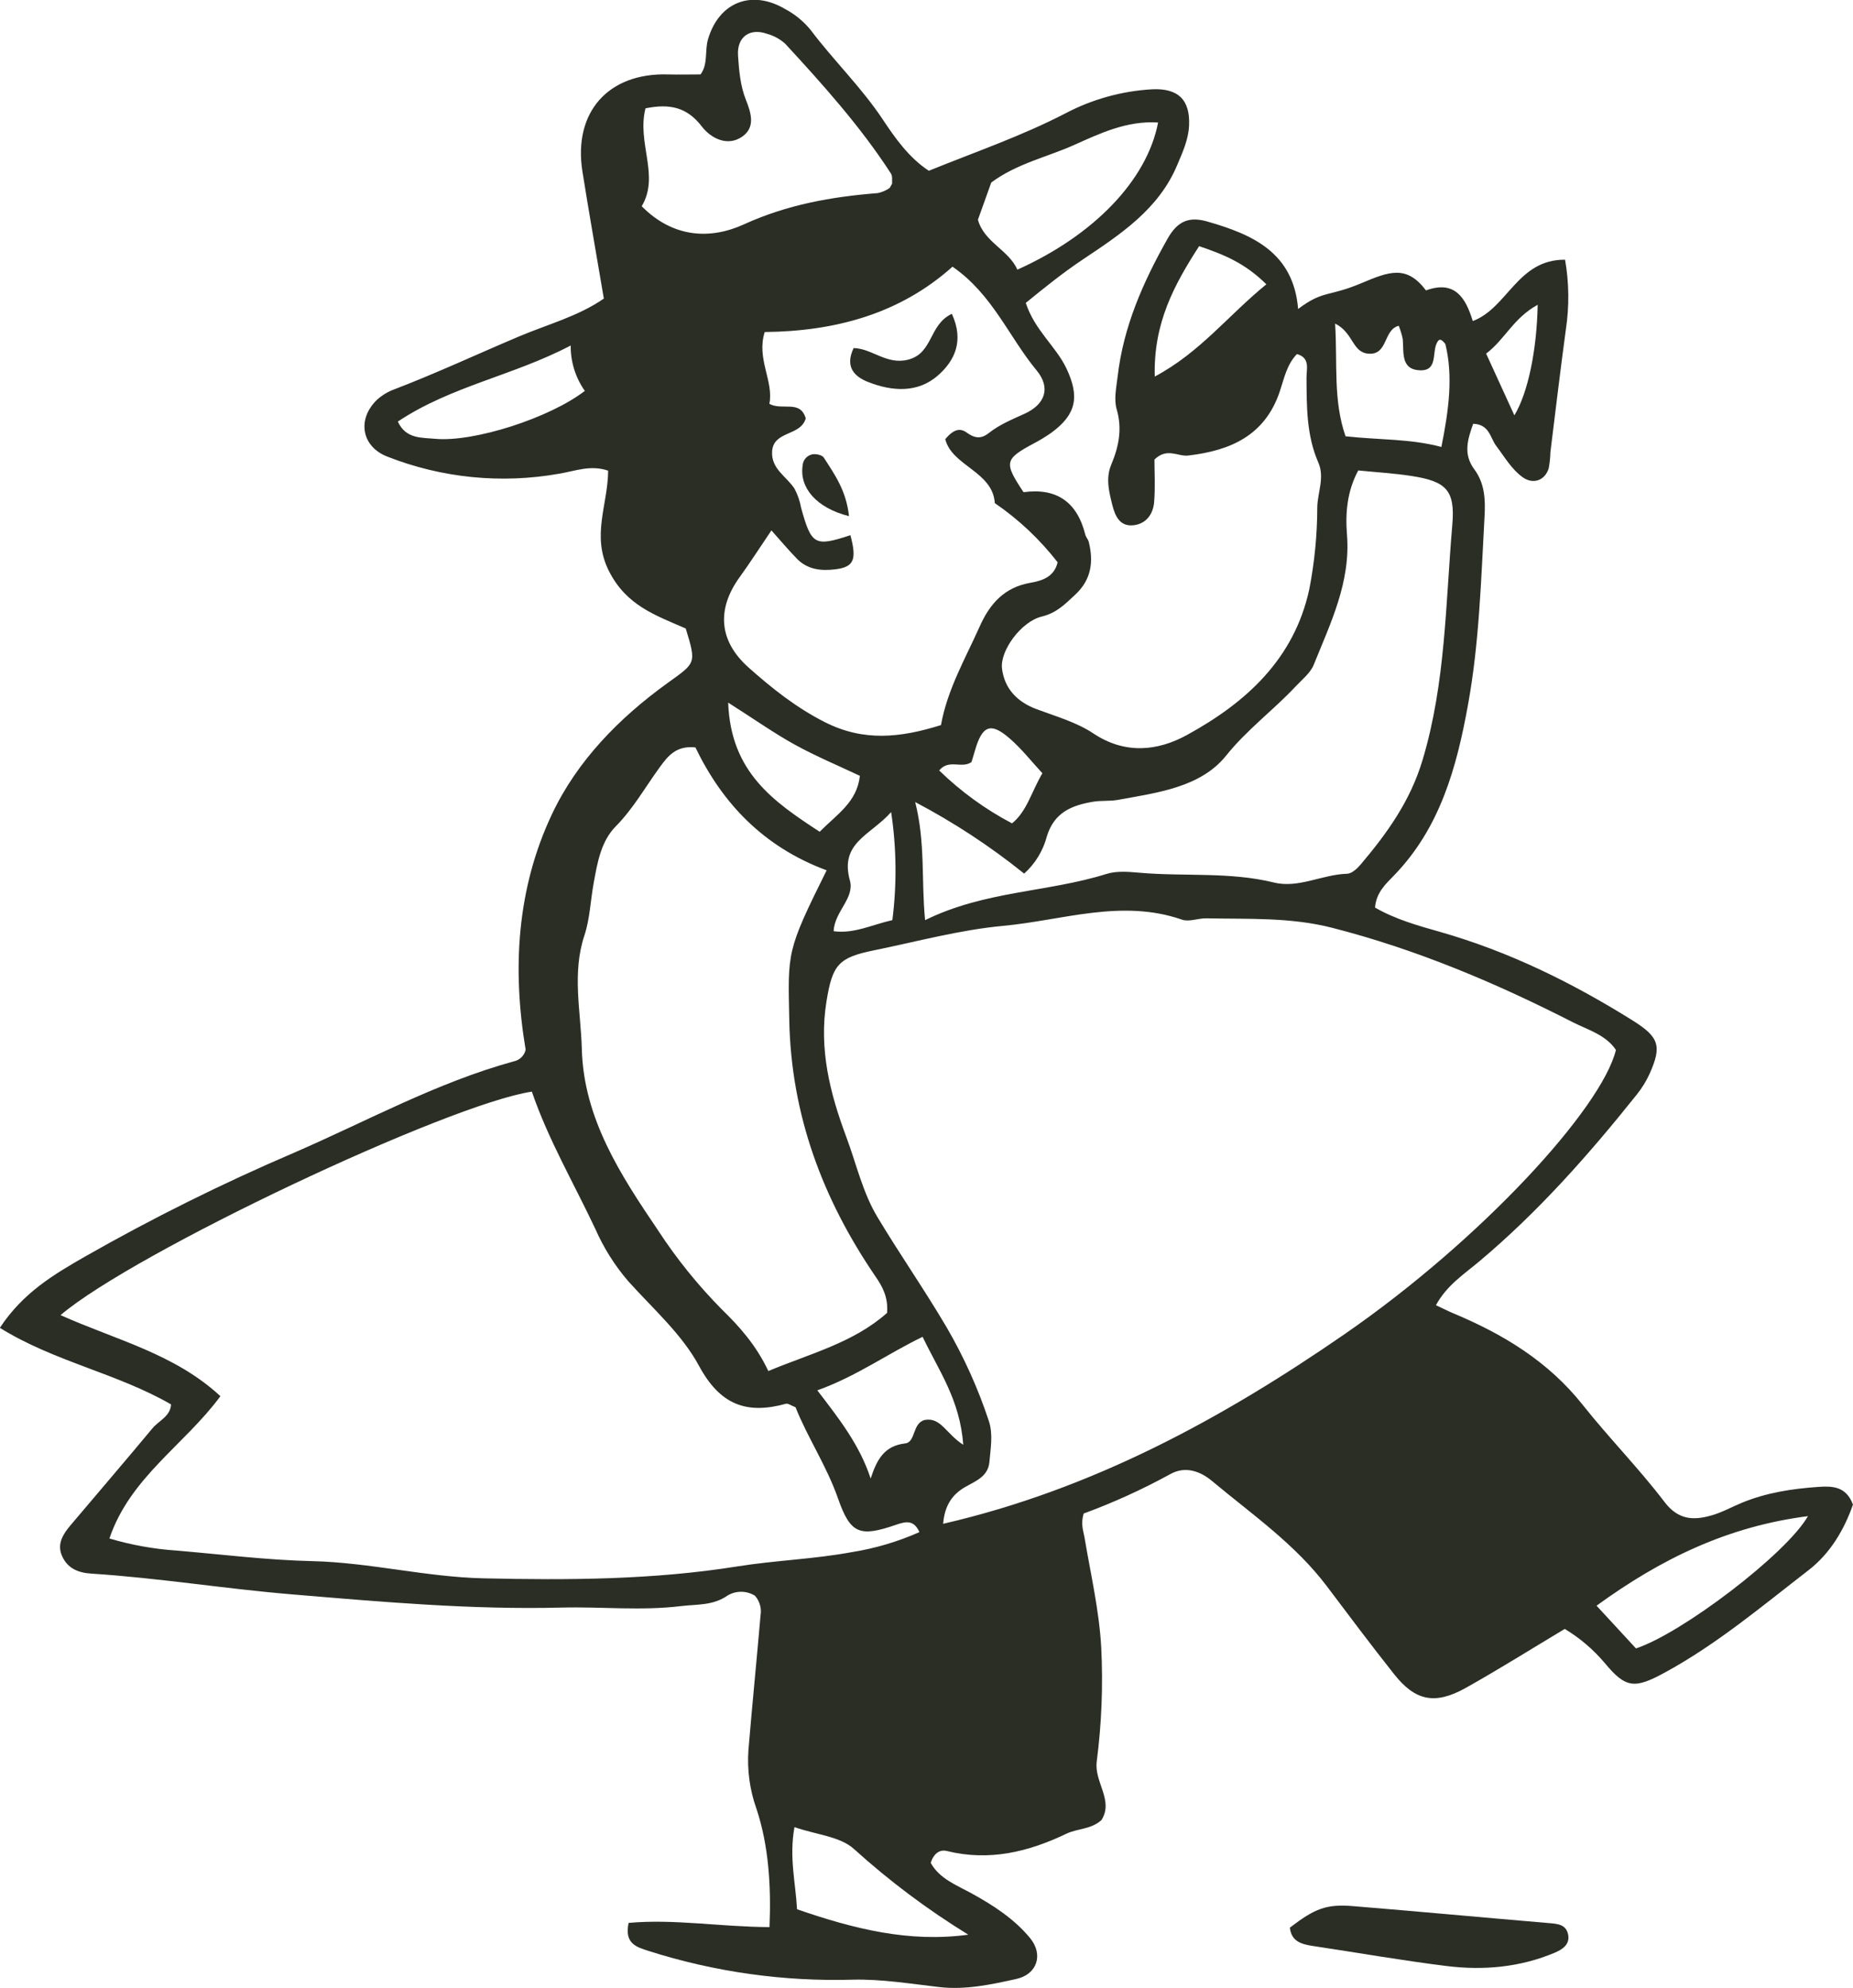 <?xml version="1.0" encoding="UTF-8"?> <svg xmlns="http://www.w3.org/2000/svg" xmlns:xlink="http://www.w3.org/1999/xlink" id="Layer_2" viewBox="0 0 406.14 435.73"><defs><style>.cls-1{fill:none;}.cls-2{clip-path:url(#clippath);}.cls-3{fill:#2b2e24;}</style><clipPath id="clippath"><rect class="cls-1" x="0" y="0" width="406.13" height="435.73"></rect></clipPath></defs><g id="Layer_1-2"><g class="cls-2"><g id="Group_82"><path id="Path_157" class="cls-3" d="M224.34,107.87q10.83-1.47,13.53,9.29c.14,.57,.63,1.06,.77,1.63,1.08,4.37,.55,8.28-2.98,11.55-2.19,2.03-4.05,4-7.33,4.79-4.53,1.1-9.19,7.51-8.71,11.41,.54,4.41,3.36,7.33,7.63,8.91,4.21,1.57,8.71,2.84,12.38,5.29,6.98,4.65,14.12,3.86,20.51,.36,12.95-7.09,23.56-16.67,26.85-32.05,1.14-5.9,1.72-11.89,1.73-17.89,.07-3.26,1.66-6.51,.23-9.79-2.61-5.97-2.55-12.28-2.59-18.61-.01-1.84,.86-4.34-2.1-5.16-2.24,2.32-2.81,5.37-3.75,8.17-3.25,9.71-10.85,12.99-20.08,14.07-2.26,.27-4.64-1.82-7.4,.88,0,2.76,.2,6.07-.07,9.34-.21,2.55-1.68,4.68-4.38,5.04-3.05,.41-4.14-1.87-4.77-4.37-.73-2.93-1.5-5.9-.26-8.86,1.65-3.95,2.47-7.83,1.2-12.18-.64-2.19-.07-4.78,.21-7.16,1.26-10.93,5.57-20.69,10.94-30.2,2.26-4.01,4.83-4.9,8.79-3.76,9.93,2.85,18.82,6.82,19.83,19.15,5.55-4.18,6.57-2.57,13.88-5.66,6.15-2.6,9.91-4.01,14.15,1.59,6.31-2.31,8.71,1.62,10.25,6.72,7.67-2.89,9.8-13.53,20.23-13.45,.89,5.06,.94,10.24,.17,15.32-1.21,8.93-2.27,17.88-3.38,26.82-.03,1.2-.15,2.39-.37,3.56-.8,2.68-3.42,3.62-5.69,1.99-2.49-1.78-3.98-4.47-5.8-6.85-1.34-1.75-1.47-4.76-5.07-4.88-1.19,3.37-2.26,6.6,.24,9.97,2.31,3.1,2.46,6.68,2.25,10.35-.76,13.79-1.15,27.65-3.62,41.24-2.47,13.64-6.08,26.99-16.25,37.46-1.72,1.77-3.89,3.72-4.13,7.01,4.43,2.56,9.32,3.94,14.17,5.31,15.1,4.29,29,11.13,42.25,19.41,5.84,3.65,6.48,5.59,3.78,11.66-.74,1.64-1.69,3.18-2.82,4.59-10.5,13.15-21.61,25.73-34.55,36.59-3.33,2.8-7.13,5.24-9.48,9.59,1.67,.78,2.71,1.32,3.79,1.77,10.94,4.57,20.81,10.54,28.35,20.04,5.77,7.28,12.34,13.94,17.96,21.32,3.02,3.97,6.35,4.06,10.27,2.95,2.3-.65,4.44-1.85,6.66-2.77,5.34-2.21,10.98-3.08,16.69-3.48,3.04-.21,6.16-.23,7.68,3.87-1.9,5.46-4.98,10.71-9.75,14.39-10.19,7.87-20.08,16.21-31.48,22.42-6.56,3.57-8.53,3.52-13.14-2.05-2.5-2.97-5.47-5.51-8.8-7.51-7.31,4.38-14.39,8.83-21.67,12.91-6.75,3.78-11.07,2.89-15.72-2.98-5.03-6.35-9.89-12.83-14.76-19.3-6.97-9.24-16.44-15.76-25.17-23.06-2.54-2.12-5.86-3.38-9.23-1.45-6.08,3.33-12.39,6.2-18.9,8.59-.68,2.36-.06,3.76,.19,5.23,1.34,7.98,3.2,15.94,3.66,23.98,.43,8.4,.1,16.81-.98,25.15-.57,4.56,3.77,8.48,1.04,12.82-2.28,2.07-5.24,1.82-7.68,2.99-8.33,3.99-16.93,6.09-26.21,3.79-1.55-.38-2.85,.51-3.54,2.58,1.88,3.48,5.63,4.88,9,6.73,4.75,2.62,9.32,5.58,12.76,9.75,3.02,3.66,1.56,7.99-3.01,8.99-5.52,1.22-11.11,2.44-16.9,1.77-6.26-.72-12.57-1.76-18.84-1.62-15.2,.45-30.37-1.68-44.86-6.3-2.54-.83-5.35-1.53-4.36-6.14,9.99-.91,20.05,.87,30.88,.92,.37-8.92-.17-17.8-2.83-25.85-1.49-4.14-2.1-8.55-1.79-12.94,.82-9.87,1.81-19.72,2.66-29.58,.25-1.53-.2-3.09-1.23-4.26-1.83-1.13-4.13-1.15-5.97-.06-3.24,2.27-6.71,1.91-10.27,2.34-8.74,1.06-17.44,.1-26.16,.32-19.78,.5-39.44-1.25-59.15-2.9-14.67-1.22-29.19-3.6-43.87-4.54-3.02-.19-5.31-1.2-6.49-3.96-1.09-2.56,.25-4.67,1.84-6.57,5.99-7.1,12.05-14.14,17.99-21.29,1.42-1.71,3.97-2.65,4.1-5.27-11.88-6.85-25.62-9.37-37.52-16.78,5.1-7.73,11.82-11.68,18.58-15.57,14.86-8.47,30.2-16.09,45.93-22.82,15.96-6.92,31.25-15.38,48.16-20.02,1.28-.27,2.29-1.26,2.57-2.54-2.96-17.63-1.96-35.29,5.78-51.65,5.53-11.7,14.74-21.09,25.31-28.71,6.18-4.46,6.39-4.17,4-11.96-6.66-2.92-12.95-5-16.79-12.51-3.99-7.78-.25-14.61-.22-22.08-3.83-1.33-7.22,.08-10.72,.66-12.69,2.26-25.75,.96-37.74-3.77-5.66-2.24-6.57-8.23-2.19-12.44,1.12-1.01,2.42-1.79,3.84-2.3,9.24-3.54,18.21-7.74,27.31-11.58,6.16-2.61,12.93-4.39,18.56-8.29-1.61-9.55-3.24-18.68-4.69-27.84-2.06-12.99,5.64-21.67,18.72-21.29,2.36,.07,4.72,0,7.17,0,1.69-2.27,.88-5.18,1.64-7.73,2.42-8.16,9.6-10.92,16.93-6.58,2.13,1.14,4.01,2.68,5.54,4.55,5.05,6.71,11.13,12.57,15.83,19.64,2.72,4.09,5.72,8.37,10.09,11.24,10.2-4.14,20.33-7.6,29.97-12.6,5.88-3.09,12.35-4.88,18.98-5.26,5.73-.27,8.36,2.34,8.09,7.98-.14,3.08-1.43,5.84-2.59,8.6-4.06,9.73-12.49,15.24-20.74,20.75-4.47,2.99-8.55,6.3-12.46,9.49,1.99,6.07,6.61,9.49,8.93,14.4,2.93,6.22,2.11,10.09-3.36,14.08-1.23,.86-2.51,1.64-3.84,2.33-6.39,3.44-6.55,4.15-2.25,10.63m-17.59,226.14c32.73-7.54,61.24-23.09,88.01-41.58,30.03-20.75,56.33-49.51,59.45-62.27-2.2-3.33-6.3-4.47-9.49-6.1-16.83-8.59-34.19-15.93-52.64-20.66-9.23-2.37-18.39-1.89-27.63-2.09-1.79-.04-3.78,.83-5.34,.29-13.26-4.61-26.21,.16-39.2,1.36-9.52,.88-18.88,3.44-28.3,5.36-7.82,1.59-9.14,3.14-10.44,11.26-1.67,10.38,.76,20.05,4.38,29.72,2.19,5.86,3.55,12.08,6.79,17.47,4.89,8.16,10.35,15.97,15.17,24.17,3.78,6.49,6.88,13.36,9.24,20.49,.98,2.91,.4,5.97,.15,8.95-.27,3.23-2.89,4.19-5.27,5.54-2.66,1.51-4.52,3.8-4.88,8.06M13.28,288.24c12.27,5.49,24.97,8.45,35.03,17.76-7.94,10.76-19.77,17.75-24.33,31.19,4.82,1.43,9.78,2.32,14.79,2.65,9.87,.84,19.73,2.08,29.61,2.31,12.66,.29,24.95,3.49,37.64,3.77,18.64,.42,37.18,.33,55.66-2.62,8.27-1.32,16.67-1.58,24.96-3.11,5.13-.81,10.13-2.29,14.88-4.4-1.16-2.55-2.73-2.44-5-1.65-8.08,2.8-10.11,2.1-12.85-5.74-2.49-7.13-6.68-13.34-9.3-19.97-1.01-.39-1.64-.89-2.1-.77-8.63,2.38-14.44,.26-19.07-8.32-3.75-6.95-10.11-12.53-15.51-18.55-2.95-3.43-5.37-7.27-7.19-11.41-4.72-10.04-10.35-19.65-13.93-30.13-18.4,2.77-87.23,35.28-103.28,48.97m167.9-97.47c-13.91-5.15-22.91-14.78-28.77-26.94-4.23-.45-6.04,1.9-7.83,4.36-3.16,4.34-5.78,9.04-9.63,12.94-3.25,3.29-4.03,7.97-4.84,12.43-.7,3.82-.82,7.82-2.03,11.47-2.75,8.29-.79,16.63-.57,24.87,.4,15.28,8.51,27.67,16.76,39.85,4.07,6.23,8.76,12.03,13.99,17.31,3.81,3.72,7.44,7.75,10.13,13.45,9.2-3.84,18.69-6.21,26.03-12.75,.26-3.45-.99-5.72-2.55-7.99-11.57-16.95-18.49-35.39-18.89-56.2-.29-14.98-.67-14.97,8.19-32.8m-12.11-74.49c-2.59,3.82-4.68,7.09-6.95,10.23-5.13,7.07-4.52,14.05,1.93,19.79,5.14,4.58,10.42,8.78,16.71,11.98,8.56,4.35,16.64,3.42,25.48,.66,1.41-7.85,5.35-14.59,8.51-21.66,2.22-4.99,5.44-8.54,11.05-9.52,2.72-.47,5.26-1.34,6.01-4.5-3.89-5.01-8.53-9.39-13.77-12.97-.43-6.95-9.41-8.13-10.86-14.03,1.92-2.26,3.3-2.44,4.7-1.43,1.63,1.17,3.05,1.52,4.82,.12,2.36-1.87,5.14-3.01,7.89-4.26,4.49-2.05,5.76-5.68,2.62-9.48-6.08-7.33-9.66-16.68-18.44-22.74-11.47,10.28-25.58,14.16-41.16,14.32-1.87,5.85,2.01,10.76,1.02,15.74,2.82,1.55,6.76-.96,7.97,3.18-1.09,3.96-7.08,2.66-7.37,7.24-.25,3.87,3.22,5.52,4.93,8.21,.69,1.31,1.17,2.72,1.43,4.18,2.26,8.17,3.01,8.54,10.8,5.98,1.44,5.38,.78,6.97-3.31,7.48-3.07,.38-6.07,.07-8.38-2.29-1.87-1.91-3.59-3.97-5.63-6.25m55.38,75.21c-7.43-5.98-15.42-11.22-23.86-15.66,2.27,9,1.31,17.04,2.17,25.88,13.11-6.46,26.94-6.1,39.76-10.13,2.2-.69,4.78-.48,7.15-.27,9.85,.88,19.8-.25,29.59,2.16,5.34,1.31,10.57-1.78,16-1.93,1-.03,2.16-1.09,2.91-1.96,5.82-6.87,10.92-13.93,13.62-22.95,5.08-16.93,5.04-34.36,6.53-51.63,.65-7.59-1.42-9.47-8.95-10.64-3.81-.59-7.67-.81-11.67-1.21-2.45,4.55-2.85,9.33-2.47,14.08,.83,10.38-3.59,19.35-7.29,28.51-.74,1.84-2.58,3.26-4.01,4.79-4.88,5.21-10.6,9.4-15.2,15.13-5.6,6.97-15.09,8.11-23.7,9.69-1.76,.32-3.62,.11-5.4,.4-4.62,.77-8.52,2.27-10.16,7.52-.82,3.18-2.56,6.06-5.01,8.25M141.48,23.74c-1.94,7.65,3.18,14.74-.83,21.46,6.84,6.93,15,7.35,22.39,3.98,9.5-4.34,19.23-6.06,29.36-6.86,.88-.19,1.71-.54,2.46-1.03,.23-.12,.33-.49,.68-1.04-.06-.57,.14-1.59-.27-2.23-6.69-10.33-14.89-19.46-23.2-28.47-1.13-1-2.47-1.73-3.92-2.13-3.8-1.36-6.66,.66-6.39,4.75,.21,3.27,.52,6.71,1.72,9.69,1.25,3.12,2.05,6.09-.81,8.09-3.28,2.28-6.92,.28-8.82-2.2-3.25-4.24-7-5.09-12.36-4.01m75.78,16.24c-.91,2.54-1.9,5.31-2.93,8.18,1.36,4.93,6.72,6.59,8.65,10.94,16.72-7.51,28.41-19.58,30.84-32.25-6.83-.45-12.79,2.41-18.44,4.94-5.96,2.66-12.53,4.06-18.11,8.2m141.29,321.29c9.96-3.25,32.91-20.63,37.7-28.99-17.61,2.25-32.23,9.37-46.34,19.63,3.2,3.46,5.96,6.45,8.64,9.36m-63.66-265.66c7.65,.83,14.17,.52,21.01,2.34,1.64-8.11,2.6-15.59,.87-22.57-1-1.25-1.37-1.12-1.8-.35-1.19,2.11,.24,6.26-3.74,6.12-4.26-.15-3.55-3.91-3.79-6.8-.2-1.01-.5-2-.88-2.96-3.43,.88-2.32,6.4-6.59,6.12-3.66-.24-3.29-4.58-7.36-6.6,.54,8.96-.46,16.74,2.28,24.7m-82.68,328.4c-8.92-5.48-17.31-11.77-25.07-18.79-3.02-2.74-8.19-3.1-13.03-4.78-1.21,6.66,.28,12.32,.56,18,12.5,4.31,24.54,7.34,37.55,5.57m-1.11-107.35c-.74-9.94-5.35-16.21-8.91-23.68-7.7,3.7-14.37,8.6-23.08,11.73,4.74,6.17,9.28,11.95,11.69,19.33,1.34-4.07,2.91-7.16,7.57-7.7,2.36-.27,1.52-4.51,4.34-5.15,3.51-.59,4.62,3.05,8.4,5.46M128.18,85.67c-2.05-2.91-3.13-6.39-3.09-9.95-12.57,6.61-26.15,8.86-37.89,16.67,1.74,3.85,5.24,3.5,8.16,3.78,8.49,.8,25.2-4.59,32.83-10.51m51.46,96.64c3.88-3.91,8.17-6.49,8.82-12.26-4.77-2.26-9.63-4.28-14.22-6.81-4.54-2.5-8.8-5.52-14.65-9.24,.56,15.27,9.92,21.68,20.06,28.31m97.9-119.99c-4.71-4.66-9.3-6.52-14.74-8.36-5.44,8.44-10.04,16.85-9.72,28.58,9.93-5.29,16.05-13.37,24.46-20.22m-64.63,104.71c-2.17,1.53-4.93-.76-7.08,1.84,4.74,4.62,10.12,8.52,15.97,11.6,3.26-2.66,4.2-6.8,6.65-10.99-2.35-2.53-4.52-5.32-7.14-7.6-4.22-3.68-6.09-2.89-7.7,2.83-.24,.85-.51,1.69-.71,2.33m-17.33,34.62c1-7.87,.91-15.83-.27-23.67-4.45,5.05-11.35,6.68-9.04,15,1.08,3.87-3.35,6.74-3.57,11.11,4.48,.6,8.24-1.37,12.88-2.43M337.03,66.8c-5.35,2.93-7.18,7.59-11.3,10.7,2.14,4.68,4.05,8.84,6.19,13.53,3.01-4.96,4.92-14.36,5.11-24.23"></path><path id="Path_158" class="cls-3" d="M282.71,422.49c.34,3.03,2.57,3.63,5.07,4.01,9.76,1.46,19.49,3.18,29.28,4.39,8.09,1,16.13,.29,23.75-2.94,1.62-.69,3.36-1.79,2.88-4.01-.47-2.19-2.33-2.3-4.21-2.46-14.32-1.21-28.63-2.55-42.95-3.72-5.83-.48-8.37,.54-13.83,4.73"></path><path id="Path_159" class="cls-3" d="M208.62,68.78c-5.08,2.41-4.06,8.62-9.55,10.04-4.73,1.22-7.85-2.41-11.97-2.54-1.99,4.18,.23,6.28,3.14,7.43,5.26,2.08,10.9,2.49,15.36-1.44,3.6-3.17,5.77-7.51,3.03-13.48"></path><path id="Path_160" class="cls-3" d="M186.08,113.13c-.58-5.58-3.17-9.19-5.53-12.85-.36-.55-1.64-.83-2.42-.72-1.22,.21-2.14,1.23-2.21,2.47-.73,4.84,2.96,9.27,10.16,11.1"></path></g></g></g></svg> 